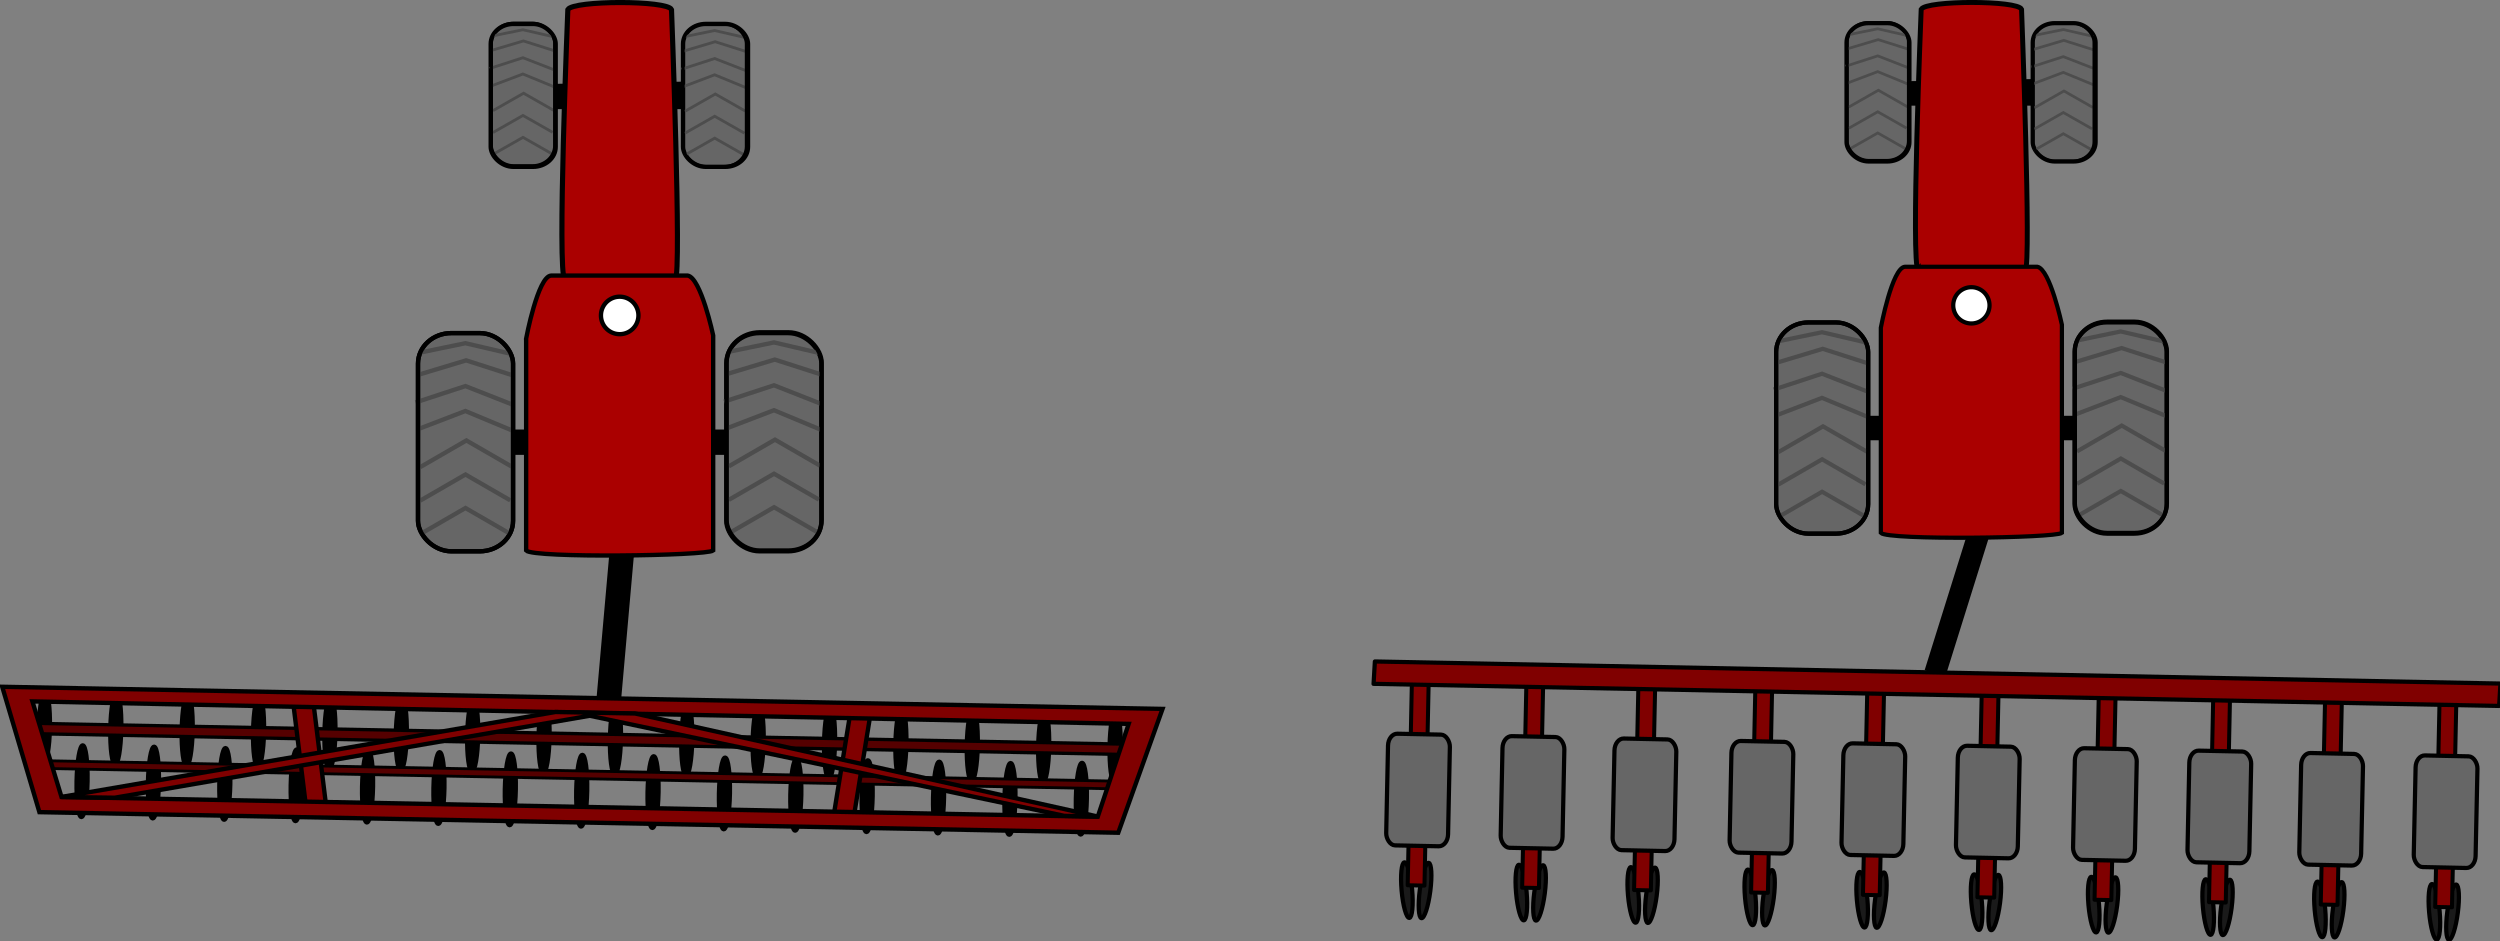 <svg xmlns="http://www.w3.org/2000/svg" viewBox="0 0 572.83 215.64"><rect x="0" y="0" width="572.83" height="215.64" fill="#808080" stroke="none"/><path d="M140.196 126.002l-3.058 34.508 4.625.41 3.058-34.508z" stroke="#000"/><g transform="translate(-186.184 -350.508)"><path d="M313.41 370.22v4.798h29.294v-5.303zM303.56 449.43h48.992v4.798H303.56z" stroke="#000"/><path d="M315.58 414.49c-1.786-1.071.714-61.792.714-61.792 1.25-2.143 22.86-2.143 23.753 0 0 0 2.322 60.517.893 61.767.714 3.036-27.146 2.347-25.36.025z" stroke="#000" stroke-width="1.176" fill="#a00"/><rect rx="7.643" ry="6.985" height="50" width="21.786" y="426.83" x="281.96" stroke-linejoin="round" stroke="#000" stroke-linecap="round" fill="#666"/><rect rx="7.643" ry="6.985" height="50" width="21.786" y="426.83" x="352.6" stroke-linejoin="round" stroke="#000" stroke-linecap="round" fill="#666"/><rect rx="5.223" ry="4.575" height="32.746" width="14.888" y="355.99" x="342.69" stroke-linejoin="round" stroke="#000" stroke-linecap="round" fill="#666"/><rect rx="5.223" ry="4.575" height="32.746" width="14.888" y="355.99" x="298.62" stroke-linejoin="round" stroke="#000" stroke-linecap="round" fill="#666"/><path d="M282.46 472.9l10.376-5.99 10.27 5.929M282.46 465.22l10.376-5.99 10.27 5.929M282.46 457.54l10.587-6.113 10.355 5.979M282.1 448.79l10.714-4.107 10.714 4.464M281.39 442.72l11.429-3.75 10.893 4.286M281.74 436.47l11.25-3.393 10.536 3.393M282.46 431.29l10.357-2.143 10.714 2.5" stroke="#4d4d4d" fill="none"/><rect rx="7.643" ry="6.985" height="50" width="21.786" y="426.83" x="281.96" stroke-linejoin="round" stroke="#000" stroke-linecap="round" fill="none"/><path d="M353.17 472.72l10.376-5.99 10.27 5.929M353.17 465.04l10.376-5.99 10.27 5.929M353.17 457.36l10.587-6.113 10.355 5.979M352.81 448.61l10.714-4.107 10.714 4.464M352.1 442.54l11.429-3.75 10.893 4.286M352.46 436.29l11.25-3.393 10.536 3.393M353.17 431.11l10.357-2.143 10.714 2.5" stroke="#4d4d4d" fill="none"/><rect rx="7.643" ry="6.985" height="50" width="21.786" y="426.65" x="352.67" stroke-linejoin="round" stroke="#000" stroke-linecap="round" fill="none"/><g transform="matrix(.663 0 0 .653 141.55 114.87)" fill="none"><path d="M237.68 415.04l10.376-5.99 10.27 5.929M237.68 407.36l10.376-5.99 10.27 5.929M237.68 399.68l10.587-6.113 10.355 5.979M237.32 390.93l10.714-4.107 10.714 4.464M236.61 384.86l11.429-3.75 10.893 4.286M236.96 378.61l11.25-3.393 10.536 3.393M237.68 373.43l10.357-2.143 10.714 2.5" stroke="#4d4d4d"/><rect rx="7.643" ry="6.985" height="50" width="21.786" y="368.97" x="237.18" stroke-linejoin="round" stroke="#000" stroke-linecap="round"/></g><g transform="matrix(.663 0 0 .653 185.48 115.05)" fill="none"><path d="M237.68 415.04l10.376-5.99 10.27 5.929M237.68 407.36l10.376-5.99 10.27 5.929M237.68 399.68l10.587-6.113 10.355 5.979M237.32 390.93l10.714-4.107 10.714 4.464M236.61 384.86l11.429-3.75 10.893 4.286M236.96 378.61l11.25-3.393 10.536 3.393M237.68 373.43l10.357-2.143 10.714 2.5" stroke="#4d4d4d"/><rect rx="7.643" ry="6.985" height="50" width="21.786" y="368.97" x="237.18" stroke-linejoin="round" stroke="#000" stroke-linecap="round"/></g><path d="M306.74 428.08v48.571c1.607 1.786 41.25 1.25 42.857 0v-49.286s-2.793-13.176-5.829-13.712h-31.314c-3.036.179-5.714 14.426-5.714 14.426z" stroke="#000" fill="#a00"/><path d="M332.468 422.785a4.293 4.293 0 11-8.586 0 4.293 4.293 0 018.586 0z" stroke-linejoin="round" stroke="#000" stroke-linecap="round" fill="#fff"/></g><g stroke="#000"><g stroke-linejoin="round" stroke-linecap="round"><path d="M240.388 171.078c-.086 4.536-.716 8.202-1.406 8.189-.69-.013-1.18-3.701-1.093-8.237s.716-8.202 1.406-8.189c.69.013 1.18 3.701 1.093 8.237zM224.031 170.766c-.086 4.536-.716 8.202-1.406 8.189-.69-.013-1.18-3.701-1.093-8.237s.716-8.202 1.406-8.189c.69.013 1.18 3.701 1.093 8.237zM207.674 170.454c-.086 4.536-.716 8.202-1.406 8.189-.69-.013-1.18-3.701-1.093-8.237s.716-8.202 1.406-8.189c.69.013 1.18 3.701 1.093 8.237zM191.327 170.142c-.087 4.536-.716 8.202-1.406 8.189-.69-.013-1.18-3.7-1.094-8.237s.717-8.202 1.407-8.189c.69.014 1.18 3.701 1.093 8.237zM174.97 169.83c-.087 4.536-.716 8.202-1.406 8.189-.69-.013-1.18-3.7-1.094-8.237s.717-8.202 1.407-8.189c.69.014 1.18 3.701 1.093 8.237zM158.613 169.518c-.087 4.536-.716 8.202-1.407 8.189-.69-.013-1.18-3.7-1.093-8.237s.717-8.202 1.407-8.189c.69.014 1.18 3.701 1.093 8.237zM142.266 169.206c-.087 4.536-.716 8.202-1.407 8.19-.69-.014-1.18-3.702-1.093-8.238s.717-8.202 1.407-8.188c.69.013 1.18 3.7 1.093 8.236zM125.909 168.894c-.087 4.536-.716 8.202-1.407 8.19-.69-.014-1.18-3.702-1.093-8.238s.716-8.202 1.407-8.189c.69.014 1.18 3.701 1.093 8.237zM109.553 168.582c-.087 4.536-.716 8.202-1.407 8.19-.69-.014-1.18-3.702-1.093-8.238s.716-8.202 1.407-8.189c.69.014 1.18 3.701 1.093 8.237zM93.199 168.27c-.087 4.536-.717 8.202-1.407 8.19-.69-.014-1.18-3.702-1.093-8.237s.716-8.203 1.407-8.19c.69.014 1.18 3.701 1.093 8.237zM76.845 167.958c-.087 4.536-.717 8.202-1.407 8.19-.69-.014-1.18-3.702-1.093-8.237s.716-8.203 1.407-8.19c.69.014 1.18 3.701 1.093 8.237zM60.49 167.646c-.086 4.536-.716 8.202-1.406 8.19-.69-.014-1.18-3.702-1.093-8.237s.716-8.203 1.406-8.19c.69.014 1.18 3.701 1.094 8.237zM44.137 167.334c-.087 4.536-.717 8.202-1.407 8.19-.69-.014-1.18-3.702-1.093-8.237s.716-8.203 1.406-8.19c.69.014 1.18 3.702 1.094 8.237zM27.782 167.022c-.086 4.536-.716 8.203-1.406 8.19-.69-.014-1.18-3.702-1.093-8.237s.716-8.202 1.406-8.19c.69.014 1.18 3.702 1.093 8.237zM11.428 166.71c-.087 4.536-.716 8.203-1.406 8.19-.69-.014-1.18-3.702-1.094-8.237s.717-8.202 1.407-8.19c.69.014 1.18 3.702 1.093 8.237zM256.752 171.033c-.086 4.536-.716 8.202-1.406 8.189-.69-.013-1.18-3.7-1.094-8.237s.717-8.202 1.407-8.189c.69.013 1.18 3.701 1.093 8.237zM232.658 183.075c-.087 4.536-.716 8.202-1.406 8.19-.69-.014-1.18-3.702-1.094-8.237s.717-8.203 1.407-8.19c.69.014 1.18 3.701 1.093 8.237zM216.3 182.763c-.086 4.536-.715 8.202-1.406 8.19-.69-.014-1.18-3.702-1.093-8.237s.717-8.203 1.407-8.19c.69.014 1.18 3.701 1.093 8.237zM199.944 182.451c-.087 4.536-.716 8.202-1.407 8.19-.69-.014-1.18-3.702-1.093-8.237s.717-8.203 1.407-8.19c.69.014 1.18 3.701 1.093 8.237zM183.597 182.14c-.087 4.535-.716 8.202-1.407 8.188-.69-.013-1.18-3.7-1.093-8.236s.716-8.202 1.407-8.19c.69.014 1.18 3.702 1.093 8.237zM167.24 181.827c-.087 4.536-.716 8.203-1.407 8.19-.69-.014-1.18-3.702-1.093-8.237s.716-8.202 1.407-8.19c.69.014 1.18 3.702 1.093 8.237zM150.883 181.515c-.087 4.536-.717 8.203-1.407 8.19-.69-.014-1.18-3.702-1.093-8.237s.716-8.202 1.407-8.19c.69.014 1.18 3.702 1.093 8.237zM134.536 181.204c-.087 4.535-.717 8.202-1.407 8.189-.69-.014-1.18-3.701-1.093-8.237s.716-8.202 1.407-8.19c.69.014 1.18 3.702 1.093 8.238zM118.179 180.892c-.087 4.535-.717 8.202-1.407 8.189-.69-.014-1.18-3.701-1.093-8.237s.716-8.202 1.406-8.19c.69.014 1.18 3.702 1.094 8.238zM101.823 180.58c-.087 4.535-.717 8.202-1.407 8.189-.69-.014-1.18-3.701-1.093-8.237s.716-8.202 1.406-8.19c.69.014 1.18 3.702 1.094 8.238zM85.468 180.268c-.086 4.535-.716 8.202-1.406 8.189-.69-.014-1.18-3.701-1.093-8.237s.716-8.202 1.406-8.19c.69.014 1.18 3.702 1.093 8.238zM69.114 179.956c-.086 4.535-.716 8.202-1.406 8.189-.69-.014-1.18-3.701-1.093-8.237s.716-8.202 1.406-8.189c.69.013 1.18 3.7 1.093 8.237zM52.76 179.644c-.086 4.535-.716 8.202-1.406 8.189-.69-.014-1.18-3.701-1.093-8.237s.716-8.202 1.406-8.189c.69.013 1.18 3.7 1.093 8.237zM36.406 179.332c-.086 4.535-.716 8.202-1.406 8.189-.69-.013-1.18-3.701-1.093-8.237s.716-8.202 1.406-8.189c.69.013 1.18 3.7 1.093 8.237zM20.052 179.02c-.087 4.536-.716 8.202-1.407 8.189-.69-.013-1.18-3.701-1.093-8.237s.717-8.202 1.407-8.189c.69.013 1.18 3.7 1.093 8.237zM249.022 183.03c-.087 4.536-.716 8.202-1.407 8.19-.69-.014-1.18-3.702-1.093-8.238s.716-8.202 1.407-8.189c.69.014 1.18 3.701 1.093 8.237z"/></g><path d="M7.407 165.728l250.905 4.786-.045 2.375L8.882 168.13z" stroke-width=".768" fill="#500"/><path d="M10.044 174.3l245.296 4.679-.034 1.772-243.816-4.65z" stroke-width=".656" fill="#500"/><path d="M70.037 184.185l-2.785-22.557 4.642.089 2.785 22.557zM195.724 186.583l3.643-22.435-4.642-.088-3.643 22.434z" fill="maroon"/><path d="M9.03 186.092l-8.521-28.73 265.862 5.072-10.146 28.374zm5.062-3.48l237.437 4.53 7.09-21.28-251.197-5.15z" fill="maroon"/><path d="M127.299 163.134l-113.312 19.48 12.288.171 108.858-18.787 108.722 22.938 7.623.145-105.969-23.6z" fill="maroon"/></g><g><path d="M453.401 115.551l-11.789 37.69 3.668 1.626 11.788-37.69z" stroke="#000" stroke-width=".989"/><g transform="translate(134.035 -339.293) scale(.968)"><path d="M313.41 370.22v4.798h29.294v-5.303zM303.56 449.43h48.992v4.798H303.56z" stroke="#000"/><path d="M315.58 414.49c-1.786-1.071.714-61.792.714-61.792 1.25-2.143 22.86-2.143 23.753 0 0 0 2.322 60.517.893 61.767.714 3.036-27.146 2.347-25.36.025z" stroke="#000" stroke-width="1.176" fill="#a00"/><rect rx="7.643" ry="6.985" height="50" width="21.786" y="426.83" x="281.96" stroke-linejoin="round" stroke="#000" stroke-linecap="round" fill="#666"/><rect rx="7.643" ry="6.985" height="50" width="21.786" y="426.83" x="352.6" stroke-linejoin="round" stroke="#000" stroke-linecap="round" fill="#666"/><rect rx="5.223" ry="4.575" height="32.746" width="14.888" y="355.99" x="342.69" stroke-linejoin="round" stroke="#000" stroke-linecap="round" fill="#666"/><rect rx="5.223" ry="4.575" height="32.746" width="14.888" y="355.99" x="298.62" stroke-linejoin="round" stroke="#000" stroke-linecap="round" fill="#666"/><path d="M282.46 472.9l10.376-5.99 10.27 5.929M282.46 465.22l10.376-5.99 10.27 5.929M282.46 457.54l10.587-6.113 10.355 5.979M282.1 448.79l10.714-4.107 10.714 4.464M281.39 442.72l11.429-3.75 10.893 4.286M281.74 436.47l11.25-3.393 10.536 3.393M282.46 431.29l10.357-2.143 10.714 2.5" stroke="#4d4d4d" fill="none"/><rect rx="7.643" ry="6.985" height="50" width="21.786" y="426.83" x="281.96" stroke-linejoin="round" stroke="#000" stroke-linecap="round" fill="none"/><path d="M353.17 472.72l10.376-5.99 10.27 5.929M353.17 465.04l10.376-5.99 10.27 5.929M353.17 457.36l10.587-6.113 10.355 5.979M352.81 448.61l10.714-4.107 10.714 4.464M352.1 442.54l11.429-3.75 10.893 4.286M352.46 436.29l11.25-3.393 10.536 3.393M353.17 431.11l10.357-2.143 10.714 2.5" stroke="#4d4d4d" fill="none"/><rect rx="7.643" ry="6.985" height="50" width="21.786" y="426.65" x="352.67" stroke-linejoin="round" stroke="#000" stroke-linecap="round" fill="none"/><g transform="matrix(.663 0 0 .653 141.55 114.87)" fill="none"><path d="M237.68 415.04l10.376-5.99 10.27 5.929M237.68 407.36l10.376-5.99 10.27 5.929M237.68 399.68l10.587-6.113 10.355 5.979M237.32 390.93l10.714-4.107 10.714 4.464M236.61 384.86l11.429-3.75 10.893 4.286M236.96 378.61l11.25-3.393 10.536 3.393M237.68 373.43l10.357-2.143 10.714 2.5" stroke="#4d4d4d"/><rect rx="7.643" ry="6.985" height="50" width="21.786" y="368.97" x="237.18" stroke-linejoin="round" stroke="#000" stroke-linecap="round"/></g><g transform="matrix(.663 0 0 .653 185.48 115.05)" fill="none"><path d="M237.68 415.04l10.376-5.99 10.27 5.929M237.68 407.36l10.376-5.99 10.27 5.929M237.68 399.68l10.587-6.113 10.355 5.979M237.32 390.93l10.714-4.107 10.714 4.464M236.61 384.86l11.429-3.75 10.893 4.286M236.96 378.61l11.25-3.393 10.536 3.393M237.68 373.43l10.357-2.143 10.714 2.5" stroke="#4d4d4d"/><rect rx="7.643" ry="6.985" height="50" width="21.786" y="368.97" x="237.18" stroke-linejoin="round" stroke="#000" stroke-linecap="round"/></g><path d="M306.74 428.08v48.571c1.607 1.786 41.25 1.25 42.857 0v-49.286s-2.793-13.176-5.829-13.712h-31.314c-3.036.179-5.714 14.426-5.714 14.426z" stroke="#000" fill="#a00"/><path d="M332.468 422.785a4.293 4.293 0 11-8.586 0 4.293 4.293 0 018.586 0z" stroke-linejoin="round" stroke="#000" stroke-linecap="round" fill="#fff"/></g><g stroke-linejoin="round" stroke="#000" stroke-linecap="round"><g transform="matrix(.968 .02 -.02 .968 312.757 -912.686)"><g fill="#1a1a1a"><path d="M34.983 1152.725c.395 3.628.16 6.63-.527 6.704s-1.563-2.805-1.959-6.433c-.395-3.627-.16-6.628.527-6.703s1.563 2.805 1.959 6.432zM36.8 1152.725c-.396 3.628-.16 6.63.526 6.704s1.564-2.805 1.96-6.433c.395-3.627.16-6.628-.527-6.703s-1.563 2.805-1.959 6.432z"/></g><rect rx="0" ry="0" height="47.903" width="3.974" y="1103.8" x="33.906" stroke-width=".954" fill="maroon"/><rect rx="2.143" ry="2.857" height="26.429" width="14.643" y="1115.9" x="28.571" fill="#666"/></g><g transform="matrix(.968 .02 -.02 .968 338.987 -912.132)"><g fill="#1a1a1a"><path d="M34.983 1152.725c.395 3.628.16 6.63-.527 6.704s-1.563-2.805-1.959-6.433c-.395-3.627-.16-6.628.527-6.703s1.563 2.805 1.959 6.432zM36.8 1152.725c-.396 3.628-.16 6.63.526 6.704s1.564-2.805 1.96-6.433c.395-3.627.16-6.628-.527-6.703s-1.563 2.805-1.959 6.432z"/></g><rect rx="0" ry="0" height="47.903" width="3.974" y="1103.8" x="33.906" stroke-width=".954" fill="maroon"/><rect rx="2.143" ry="2.857" height="26.429" width="14.643" y="1115.9" x="28.571" fill="#666"/></g><g transform="scale(.968) rotate(1.209 44805.004 17404.29)"><g fill="#1a1a1a"><path d="M34.983 1152.725c.395 3.628.16 6.63-.527 6.704s-1.563-2.805-1.959-6.433c-.395-3.627-.16-6.628.527-6.703s1.563 2.805 1.959 6.432zM36.8 1152.725c-.396 3.628-.16 6.63.526 6.704s1.564-2.805 1.96-6.433c.395-3.627.16-6.628-.527-6.703s-1.563 2.805-1.959 6.432z"/></g><rect rx="0" ry="0" height="47.903" width="3.974" y="1103.8" x="33.906" stroke-width=".954" fill="maroon"/><rect rx="2.143" ry="2.857" height="26.429" width="14.643" y="1115.9" x="28.571" fill="#666"/></g><g transform="matrix(.968 .02 -.02 .968 391.445 -911.025)"><g fill="#1a1a1a"><path d="M34.983 1152.725c.395 3.628.16 6.63-.527 6.704s-1.563-2.805-1.959-6.433c-.395-3.627-.16-6.628.527-6.703s1.563 2.805 1.959 6.432zM36.8 1152.725c-.396 3.628-.16 6.63.526 6.704s1.564-2.805 1.96-6.433c.395-3.627.16-6.628-.527-6.703s-1.563 2.805-1.959 6.432z"/></g><rect rx="0" ry="0" height="47.903" width="3.974" y="1103.8" x="33.906" stroke-width=".954" fill="maroon"/><rect rx="2.143" ry="2.857" height="26.429" width="14.643" y="1115.9" x="28.571" fill="#666"/></g><g transform="scale(.968) rotate(1.209 44777.9 19972.309)"><g fill="#1a1a1a"><path d="M34.983 1152.725c.395 3.628.16 6.63-.527 6.704s-1.563-2.805-1.959-6.433c-.395-3.627-.16-6.628.527-6.703s1.563 2.805 1.959 6.432zM36.8 1152.725c-.396 3.628-.16 6.63.526 6.704s1.564-2.805 1.96-6.433c.395-3.627.16-6.628-.527-6.703s-1.563 2.805-1.959 6.432z"/></g><rect rx="0" ry="0" height="47.903" width="3.974" y="1103.8" x="33.906" stroke-width=".954" fill="maroon"/><rect rx="2.143" ry="2.857" height="26.429" width="14.643" y="1115.9" x="28.571" fill="#666"/></g><g transform="scale(.968) rotate(1.209 44764.35 21256.508)"><g fill="#1a1a1a"><path d="M34.983 1152.725c.395 3.628.16 6.63-.527 6.704s-1.563-2.805-1.959-6.433c-.395-3.627-.16-6.628.527-6.703s1.563 2.805 1.959 6.432zM36.8 1152.725c-.396 3.628-.16 6.63.526 6.704s1.564-2.805 1.96-6.433c.395-3.627.16-6.628-.527-6.703s-1.563 2.805-1.959 6.432z"/></g><rect rx="0" ry="0" height="47.903" width="3.974" y="1103.8" x="33.906" stroke-width=".954" fill="maroon"/><rect rx="2.143" ry="2.857" height="26.429" width="14.643" y="1115.9" x="28.571" fill="#666"/></g><g transform="matrix(.968 .02 -.02 .968 470.137 -909.364)"><g fill="#1a1a1a"><path d="M34.983 1152.725c.395 3.628.16 6.63-.527 6.704s-1.563-2.805-1.959-6.433c-.395-3.627-.16-6.628.527-6.703s1.563 2.805 1.959 6.432zM36.8 1152.725c-.396 3.628-.16 6.63.526 6.704s1.564-2.805 1.96-6.433c.395-3.627.16-6.628-.527-6.703s-1.563 2.805-1.959 6.432z"/></g><rect rx="0" ry="0" height="47.903" width="3.974" y="1103.8" x="33.906" stroke-width=".954" fill="maroon"/><rect rx="2.143" ry="2.857" height="26.429" width="14.643" y="1115.9" x="28.571" fill="#666"/></g><g transform="matrix(.968 .02 -.02 .968 496.36 -908.81)"><g fill="#1a1a1a"><path d="M34.983 1152.725c.395 3.628.16 6.63-.527 6.704s-1.563-2.805-1.959-6.433c-.395-3.627-.16-6.628.527-6.703s1.563 2.805 1.959 6.432zM36.8 1152.725c-.396 3.628-.16 6.63.526 6.704s1.564-2.805 1.96-6.433c.395-3.627.16-6.628-.527-6.703s-1.563 2.805-1.959 6.432z"/></g><rect rx="0" ry="0" height="47.903" width="3.974" y="1103.8" x="33.906" stroke-width=".954" fill="maroon"/><rect rx="2.143" ry="2.857" height="26.429" width="14.643" y="1115.9" x="28.571" fill="#666"/></g><g transform="scale(.968) rotate(1.209 44723.697 25108.63)"><g fill="#1a1a1a"><path d="M34.983 1152.725c.395 3.628.16 6.63-.527 6.704s-1.563-2.805-1.959-6.433c-.395-3.627-.16-6.628.527-6.703s1.563 2.805 1.959 6.432zM36.8 1152.725c-.396 3.628-.16 6.63.526 6.704s1.564-2.805 1.96-6.433c.395-3.627.16-6.628-.527-6.703s-1.563 2.805-1.959 6.432z"/></g><rect rx="0" ry="0" height="47.903" width="3.974" y="1103.8" x="33.906" stroke-width=".954" fill="maroon"/><rect rx="2.143" ry="2.857" height="26.429" width="14.643" y="1115.9" x="28.571" fill="#666"/></g><g transform="scale(.968) rotate(1.209 44710.147 26392.83)"><g fill="#1a1a1a"><path d="M34.983 1152.725c.395 3.628.16 6.63-.527 6.704s-1.563-2.805-1.959-6.433c-.395-3.627-.16-6.628.527-6.703s1.563 2.805 1.959 6.432zM36.8 1152.725c-.396 3.628-.16 6.63.526 6.704s1.564-2.805 1.96-6.433c.395-3.627.16-6.628-.527-6.703s-1.563 2.805-1.959 6.432z"/></g><rect rx="0" ry="0" height="47.903" width="3.974" y="1103.8" x="33.906" stroke-width=".954" fill="maroon"/><rect rx="2.143" ry="2.857" height="26.429" width="14.643" y="1115.9" x="28.571" fill="#666"/></g><path transform="matrix(.968 .019 -.056 .966 309.656 -915.928)" fill="maroon" d="M69.399 1103.7h266.43v5.305H69.399z"/></g></g></svg>